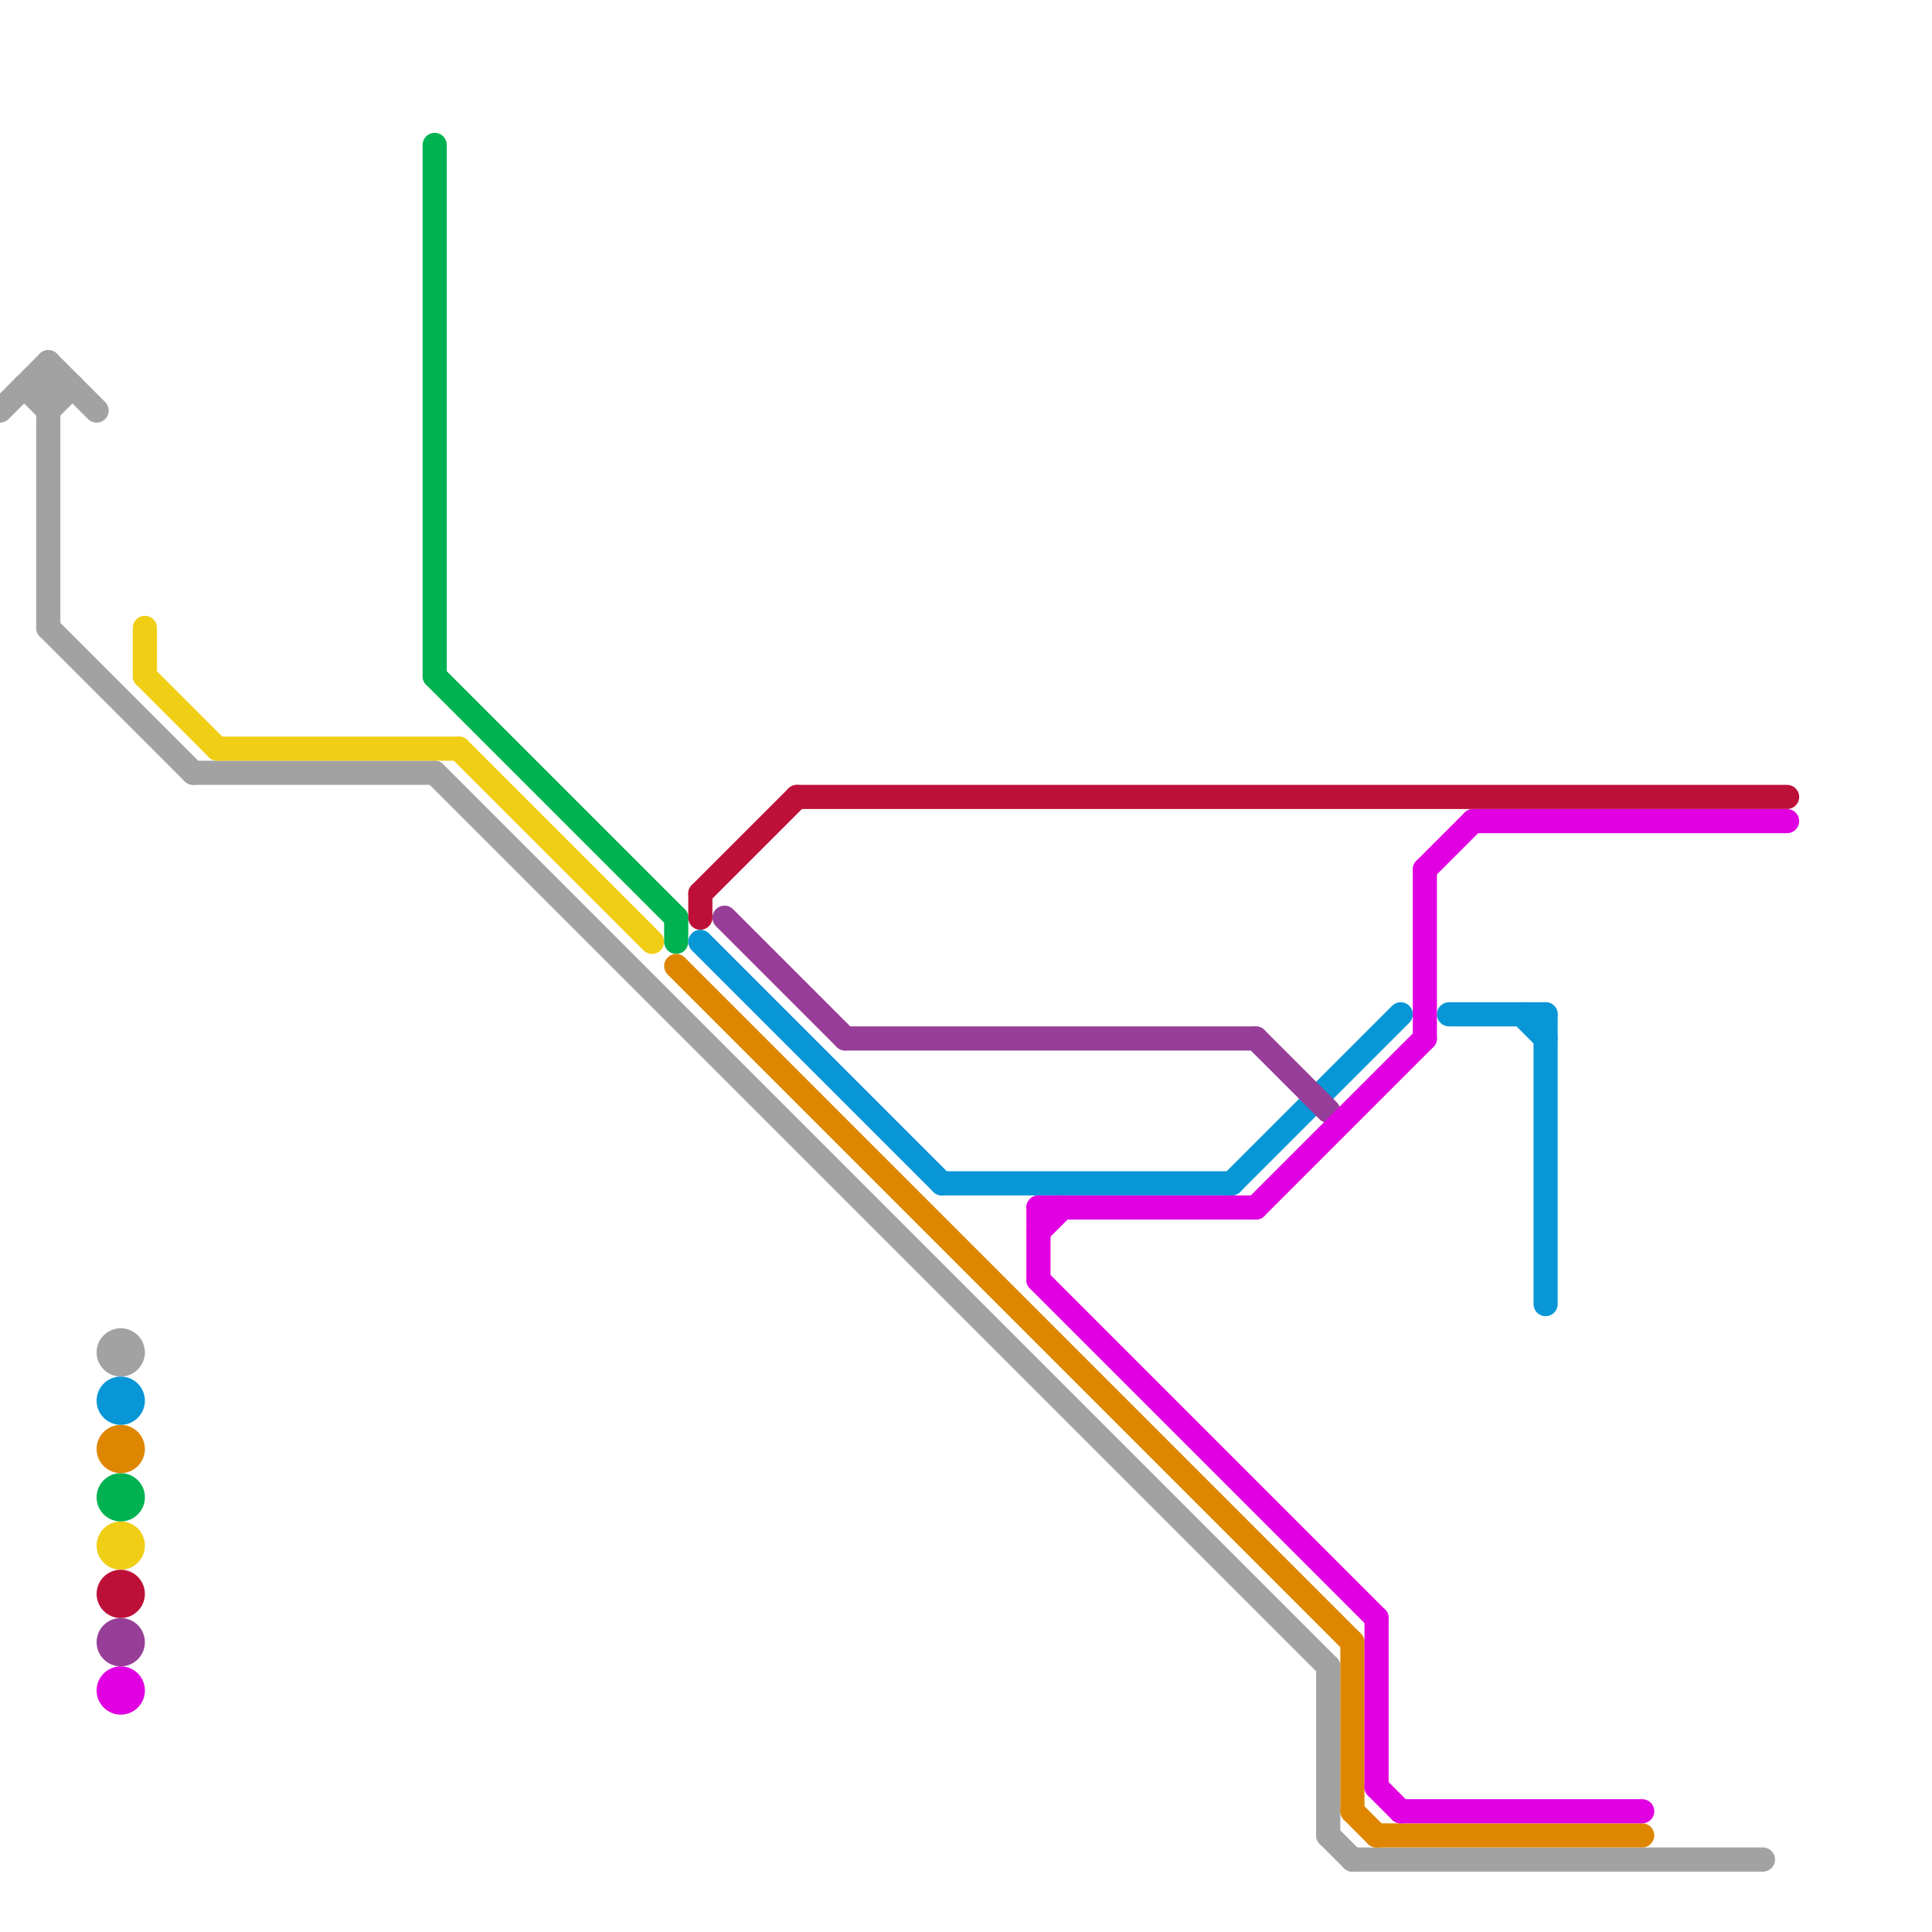 
<svg version="1.1" xmlns="http://www.w3.org/2000/svg" viewBox="0 0 80 80">
<style>text { font: 1px Helvetica; font-weight: 600; white-space: pre; dominant-baseline: central; } line { stroke-width: 1; fill: none; stroke-linecap: round; stroke-linejoin: round; } .c0 { stroke: #a2a2a2 } .c1 { stroke: #f0ce15 } .c2 { stroke: #00b251 } .c3 { stroke: #df8600 } .c4 { stroke: #bd1038 } .c5 { stroke: #0896d7 } .c6 { stroke: #973e99 } .c7 { stroke: #e100e1 }</style><defs><g id="wm-xf"><circle r="1.2" fill="#000"/><circle r="0.9" fill="#fff"/><circle r="0.6" fill="#000"/><circle r="0.3" fill="#fff"/></g><g id="wm"><circle r="0.6" fill="#000"/><circle r="0.3" fill="#fff"/></g></defs><line class="c0" x1="2" y1="15" x2="2" y2="26"/><line class="c0" x1="0" y1="17" x2="2" y2="15"/><line class="c0" x1="2" y1="15" x2="4" y2="17"/><line class="c0" x1="2" y1="26" x2="8" y2="32"/><line class="c0" x1="18" y1="32" x2="55" y2="69"/><line class="c0" x1="8" y1="32" x2="18" y2="32"/><line class="c0" x1="55" y1="69" x2="55" y2="76"/><line class="c0" x1="55" y1="76" x2="56" y2="77"/><line class="c0" x1="1" y1="16" x2="2" y2="17"/><line class="c0" x1="56" y1="77" x2="73" y2="77"/><line class="c0" x1="2" y1="17" x2="3" y2="16"/><line class="c0" x1="1" y1="16" x2="3" y2="16"/><circle cx="5" cy="56" r="1" fill="#a2a2a2" /><line class="c1" x1="6" y1="26" x2="6" y2="28"/><line class="c1" x1="6" y1="28" x2="9" y2="31"/><line class="c1" x1="19" y1="31" x2="27" y2="39"/><line class="c1" x1="9" y1="31" x2="19" y2="31"/><circle cx="5" cy="64" r="1" fill="#f0ce15" /><line class="c2" x1="28" y1="38" x2="28" y2="39"/><line class="c2" x1="18" y1="28" x2="28" y2="38"/><line class="c2" x1="18" y1="6" x2="18" y2="28"/><circle cx="5" cy="62" r="1" fill="#00b251" /><line class="c3" x1="56" y1="68" x2="56" y2="75"/><line class="c3" x1="28" y1="40" x2="56" y2="68"/><line class="c3" x1="57" y1="76" x2="68" y2="76"/><line class="c3" x1="56" y1="75" x2="57" y2="76"/><circle cx="5" cy="60" r="1" fill="#df8600" /><line class="c4" x1="29" y1="37" x2="29" y2="38"/><line class="c4" x1="33" y1="33" x2="74" y2="33"/><line class="c4" x1="29" y1="37" x2="33" y2="33"/><circle cx="5" cy="66" r="1" fill="#bd1038" /><line class="c5" x1="60" y1="42" x2="64" y2="42"/><line class="c5" x1="29" y1="39" x2="39" y2="49"/><line class="c5" x1="39" y1="49" x2="51" y2="49"/><line class="c5" x1="63" y1="42" x2="64" y2="43"/><line class="c5" x1="64" y1="42" x2="64" y2="54"/><line class="c5" x1="51" y1="49" x2="58" y2="42"/><circle cx="5" cy="58" r="1" fill="#0896d7" /><line class="c6" x1="52" y1="43" x2="55" y2="46"/><line class="c6" x1="35" y1="43" x2="52" y2="43"/><line class="c6" x1="30" y1="38" x2="35" y2="43"/><circle cx="5" cy="68" r="1" fill="#973e99" /><line class="c7" x1="57" y1="74" x2="58" y2="75"/><line class="c7" x1="58" y1="75" x2="68" y2="75"/><line class="c7" x1="43" y1="50" x2="43" y2="53"/><line class="c7" x1="52" y1="50" x2="59" y2="43"/><line class="c7" x1="59" y1="36" x2="59" y2="43"/><line class="c7" x1="61" y1="34" x2="74" y2="34"/><line class="c7" x1="59" y1="36" x2="61" y2="34"/><line class="c7" x1="43" y1="53" x2="57" y2="67"/><line class="c7" x1="43" y1="50" x2="52" y2="50"/><line class="c7" x1="43" y1="51" x2="44" y2="50"/><line class="c7" x1="57" y1="67" x2="57" y2="74"/><circle cx="5" cy="70" r="1" fill="#e100e1" />
</svg>
